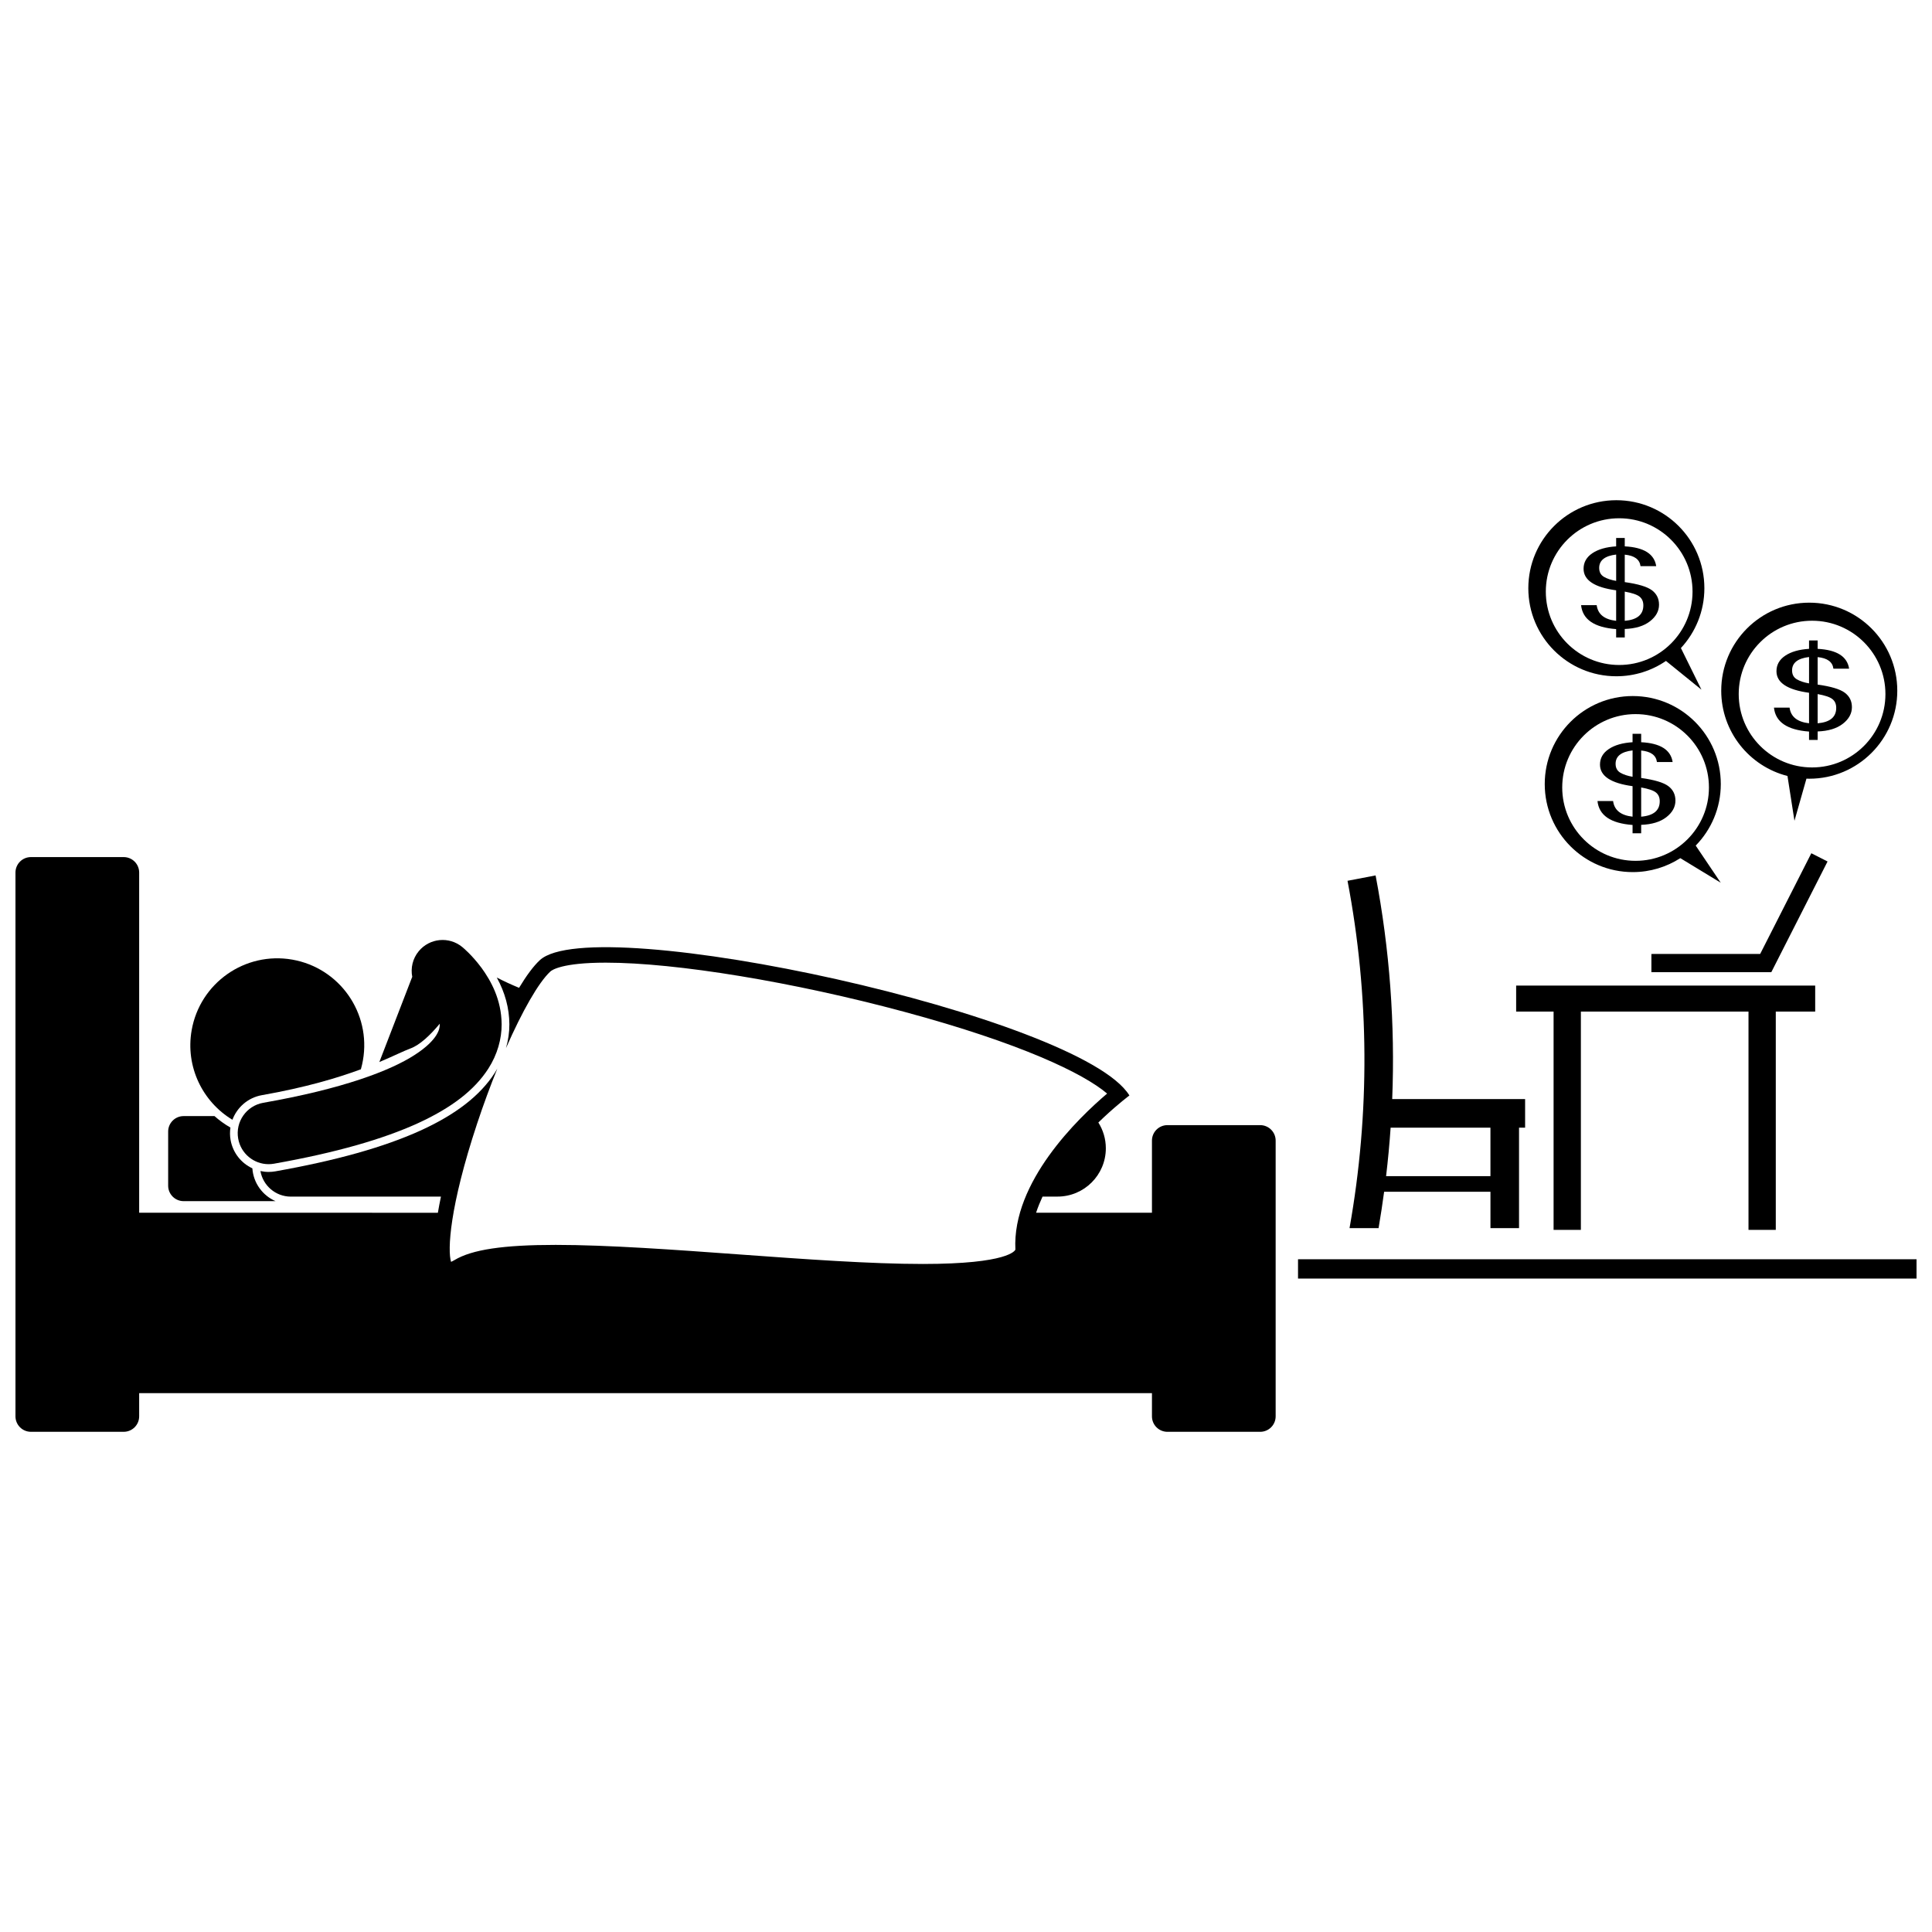 <?xml version="1.0" encoding="UTF-8"?>
<!-- Uploaded to: ICON Repo, www.svgrepo.com, Generator: ICON Repo Mixer Tools -->
<svg width="800px" height="800px" version="1.1" viewBox="144 144 512 512" xmlns="http://www.w3.org/2000/svg">
 <defs>
  <clipPath id="b">
   <path d="m148.09 371h334.91v153h-334.91z"/>
  </clipPath>
  <clipPath id="a">
   <path d="m487 477h164.9v6h-164.9z"/>
  </clipPath>
 </defs>
 <path d="m210.88 453.62c-2.957-1.371-5.172-4.117-5.773-7.508-0.199-1.121-0.199-2.231-0.039-3.297-1.52-0.871-2.934-1.891-4.223-3.039h-8.184c-2.262 0-4.098 1.836-4.098 4.098v14.344c0 2.262 1.836 4.098 4.098 4.098h24.363c-3.426-1.484-5.879-4.793-6.144-8.695z"/>
 <g clip-path="url(#b)">
  <path d="m449.28 513.2v6.148c0 2.262 1.836 4.098 4.098 4.098h24.586c2.262 0 4.098-1.836 4.098-4.098v-73.078c0-2.262-1.836-4.098-4.098-4.098h-24.586c-2.262 0-4.098 1.836-4.098 4.098v19.121h-30.707c0.242-0.75 0.523-1.492 0.82-2.231 0.277-0.688 0.574-1.371 0.891-2.051h3.969c7.074 0 12.805-5.734 12.805-12.805 0-2.512-0.734-4.852-1.984-6.828 0.52-0.504 1.02-0.984 1.512-1.438 3.84-3.582 6.719-5.723 6.719-5.723-12.805-21-141.91-49.172-156.25-35.855-1.691 1.57-3.559 4.109-5.496 7.324-2.023-0.828-4-1.738-5.906-2.727 2.199 4.019 3.301 8.098 3.336 12.383 0.012 2.102-0.305 4.238-0.898 6.324 4.301-9.789 8.617-17.391 11.754-20.301 0.422-0.391 3.113-2.348 14.672-2.348 18.707 0 49.785 5.121 79.18 13.043 30.855 8.32 47.449 16.324 53.699 21.652-7.672 6.512-25.203 23.426-24.309 41.344-0.062 0.223-1.762 3.812-24.523 3.812-13.824 0-31.465-1.277-48.52-2.516l-0.203-0.016c-17.098-1.242-34.77-2.523-48.574-2.523-13.914 0-22.184 1.238-26.809 4.016-0.383 0.23-0.688 0.379-0.922 0.48-0.953-3.047-0.43-14.496 6.891-36.605 1.68-5.066 3.504-10.008 5.371-14.613-0.219 0.387-0.441 0.77-0.684 1.145-3.863 5.996-10.285 10.984-19.629 15.254-9.707 4.406-22.305 7.949-38.52 10.832-0.59 0.102-1.191 0.156-1.789 0.156-0.742 0-1.465-0.09-2.164-0.238 0.672 3.852 4.023 6.781 8.066 6.781h39.777c-0.309 1.473-0.582 2.902-0.816 4.277l-79.16-0.008v-90.152c0-2.262-1.836-4.098-4.098-4.098h-24.586c-2.262 0-4.098 1.836-4.098 4.098v144.11c0 2.262 1.836 4.098 4.098 4.098h24.586c2.262 0 4.098-1.836 4.098-4.098v-6.148z"/>
 </g>
 <path d="m260.54 415.3c0 0.051 0.008 0.102 0.008 0.152-0.023 0.852-0.148 1.629-0.961 2.945-0.824 1.297-2.496 3.125-5.727 5.191-6.43 4.16-18.953 8.949-40.102 12.664-4.457 0.789-7.43 5.043-6.637 9.5 0.703 3.973 4.16 6.766 8.059 6.766 0.473 0 0.953-0.043 1.438-0.129 16.766-2.977 28.969-6.566 38.023-10.676 9.016-4.117 15.09-8.809 18.758-14.496 2.43-3.769 3.562-7.961 3.539-11.77-0.051-6.621-2.898-11.598-5.316-14.934-0.047-0.066-0.094-0.117-0.141-0.18-2.422-3.238-4.648-5.082-4.981-5.363h-0.004c-3.492-2.879-8.656-2.375-11.535 1.117-1.625 1.973-2.168 4.477-1.711 6.805-0.027 0.062-0.066 0.125-0.09 0.188-2.879 7.457-5.758 14.914-8.633 22.371 3.812-1.605 6.41-2.918 8.227-3.59 2.527-0.934 5.211-3.488 7.785-6.562z"/>
 <path d="m213.4 434.23c11.648-2.051 20.078-4.582 26.234-6.856 0.223-0.773 0.406-1.566 0.547-2.379 2.203-12.535-6.176-24.48-18.711-26.684-12.535-2.199-24.48 6.18-26.68 18.715-1.695 9.652 2.887 18.949 10.805 23.723 1.23-3.285 4.106-5.863 7.805-6.519z"/>
 <path d="m614.6 469.93v-57.852h10.445v-6.887h-79.25v6.887h9.922v57.852h7.231v-57.852h44.422v57.852z"/>
 <path d="m624.02 370.12-13.559 26.688-28.824 0.004v4.82h31.781l14.902-29.328z"/>
 <path d="m576.7 328.46c-12.887 0-23.328 10.445-23.328 23.328 0 12.887 10.445 23.328 23.328 23.328 4.641 0 8.965-1.363 12.598-3.699l10.711 6.512-6.629-9.84c4.113-4.207 6.648-9.957 6.648-16.305 0.004-12.883-10.441-23.324-23.328-23.324zm0.746 43.668c-10.734 0-19.441-8.703-19.441-19.441 0-10.738 8.707-19.441 19.441-19.441s19.441 8.703 19.441 19.441c0.004 10.734-8.703 19.441-19.441 19.441z"/>
 <path d="m586.11 352.32c-1.266-0.941-3.66-1.656-7.184-2.148v-7.277c2.559 0.242 3.953 1.258 4.18 3.051h4.16c-0.496-3.242-3.277-4.992-8.34-5.25v-2.227h-2.281v2.227c-2.644 0.164-4.746 0.766-6.301 1.809s-2.332 2.414-2.332 4.121c0 3.027 2.879 4.934 8.633 5.715v8.086c-3.129-0.355-4.848-1.742-5.16-4.152h-4.137c0.398 3.801 3.496 5.914 9.297 6.348v2.211h2.281v-2.242c2.844-0.105 5.066-0.785 6.672-2.031 1.605-1.246 2.41-2.715 2.41-4.402-0.004-1.613-0.633-2.894-1.898-3.836zm-9.465-2.465c-1.336-0.23-2.422-0.594-3.25-1.086-0.832-0.492-1.246-1.277-1.246-2.359 0-2.004 1.5-3.188 4.5-3.543zm2.281 10.574v-7.738c1.949 0.348 3.254 0.789 3.922 1.332 0.668 0.539 1 1.312 1 2.316 0.004 2.445-1.641 3.809-4.922 4.09z"/>
 <path d="m549.02 299.89c0 12.887 10.445 23.328 23.328 23.328 4.879 0 9.406-1.5 13.152-4.062l9.398 7.613-5.441-11.027c3.859-4.164 6.219-9.73 6.219-15.855 0.004-12.879-10.441-23.324-23.324-23.324-12.887 0-23.332 10.445-23.332 23.328zm24.078-18.543c10.738 0 19.441 8.703 19.441 19.441 0 10.738-8.707 19.441-19.441 19.441s-19.441-8.703-19.441-19.441c0-10.738 8.703-19.441 19.441-19.441z"/>
 <path d="m567.14 304.37h-4.137c0.398 3.801 3.496 5.914 9.293 6.348v2.211h2.281v-2.242c2.844-0.105 5.066-0.785 6.672-2.031 1.605-1.246 2.41-2.715 2.41-4.402 0-1.621-0.633-2.898-1.898-3.84-1.266-0.941-3.66-1.656-7.184-2.148v-7.277c2.559 0.242 3.953 1.258 4.18 3.051h4.156c-0.496-3.242-3.273-4.992-8.336-5.25v-2.223h-2.281v2.227c-2.644 0.164-4.742 0.766-6.297 1.809-1.555 1.043-2.336 2.414-2.336 4.121 0 3.027 2.879 4.934 8.633 5.715v8.086c-3.125-0.359-4.844-1.742-5.156-4.152zm7.438-3.586c1.945 0.348 3.254 0.789 3.922 1.332 0.668 0.539 1.004 1.312 1.004 2.316 0 2.449-1.641 3.812-4.926 4.094zm-5.531-3.922c-0.832-0.492-1.246-1.277-1.246-2.359 0-2.004 1.5-3.188 4.5-3.543v6.984c-1.34-0.227-2.422-0.59-3.254-1.082z"/>
 <path d="m646.8 327.04c0-12.887-10.445-23.328-23.328-23.328-12.887 0-23.328 10.445-23.328 23.328 0 10.891 7.465 20.039 17.555 22.605l1.852 11.871 3.176-11.168c0.25 0.008 0.496 0.02 0.75 0.02 12.879 0.004 23.324-10.445 23.324-23.328zm-22.582 20.34c-10.734 0-19.441-8.703-19.441-19.441 0-10.738 8.707-19.441 19.441-19.441s19.441 8.703 19.441 19.441c0 10.738-8.707 19.441-19.441 19.441z"/>
 <path d="m632.88 327.57c-1.266-0.941-3.66-1.656-7.184-2.148v-7.277c2.559 0.242 3.949 1.262 4.176 3.055h4.16c-0.496-3.238-3.277-4.988-8.336-5.25v-2.227h-2.281v2.227c-2.644 0.164-4.746 0.766-6.301 1.809-1.555 1.039-2.332 2.414-2.332 4.121 0 3.027 2.879 4.93 8.633 5.711v8.086c-3.129-0.359-4.844-1.738-5.16-4.152h-4.137c0.398 3.801 3.496 5.918 9.297 6.348v2.211h2.281v-2.242c2.84-0.105 5.066-0.785 6.672-2.031 1.605-1.25 2.41-2.719 2.41-4.406 0-1.609-0.633-2.891-1.898-3.832zm-9.465-2.465c-1.336-0.234-2.422-0.594-3.25-1.086-0.832-0.492-1.246-1.277-1.246-2.359 0-2.004 1.5-3.188 4.5-3.543zm2.281 10.574v-7.738c1.945 0.348 3.254 0.789 3.922 1.332 0.668 0.539 1 1.312 1 2.312 0.004 2.449-1.637 3.812-4.922 4.094z"/>
 <path d="m546.56 469.47v-26.629h1.609v-7.574h-35.219c0.789-19.82-0.672-39.703-4.402-59.27-2.481 0.473-4.961 0.945-7.441 1.422 5.801 30.402 5.965 61.602 0.531 92.055h7.695c0.555-3.207 1.035-6.422 1.473-9.641h28.18v9.641zm-35.234-13.773c0.508-4.277 0.91-8.562 1.203-12.855h26.453v12.855z"/>
 <g clip-path="url(#a)">
  <path d="m487.99 477.71h163.91v5.121h-163.91z"/>
 </g>
</svg>